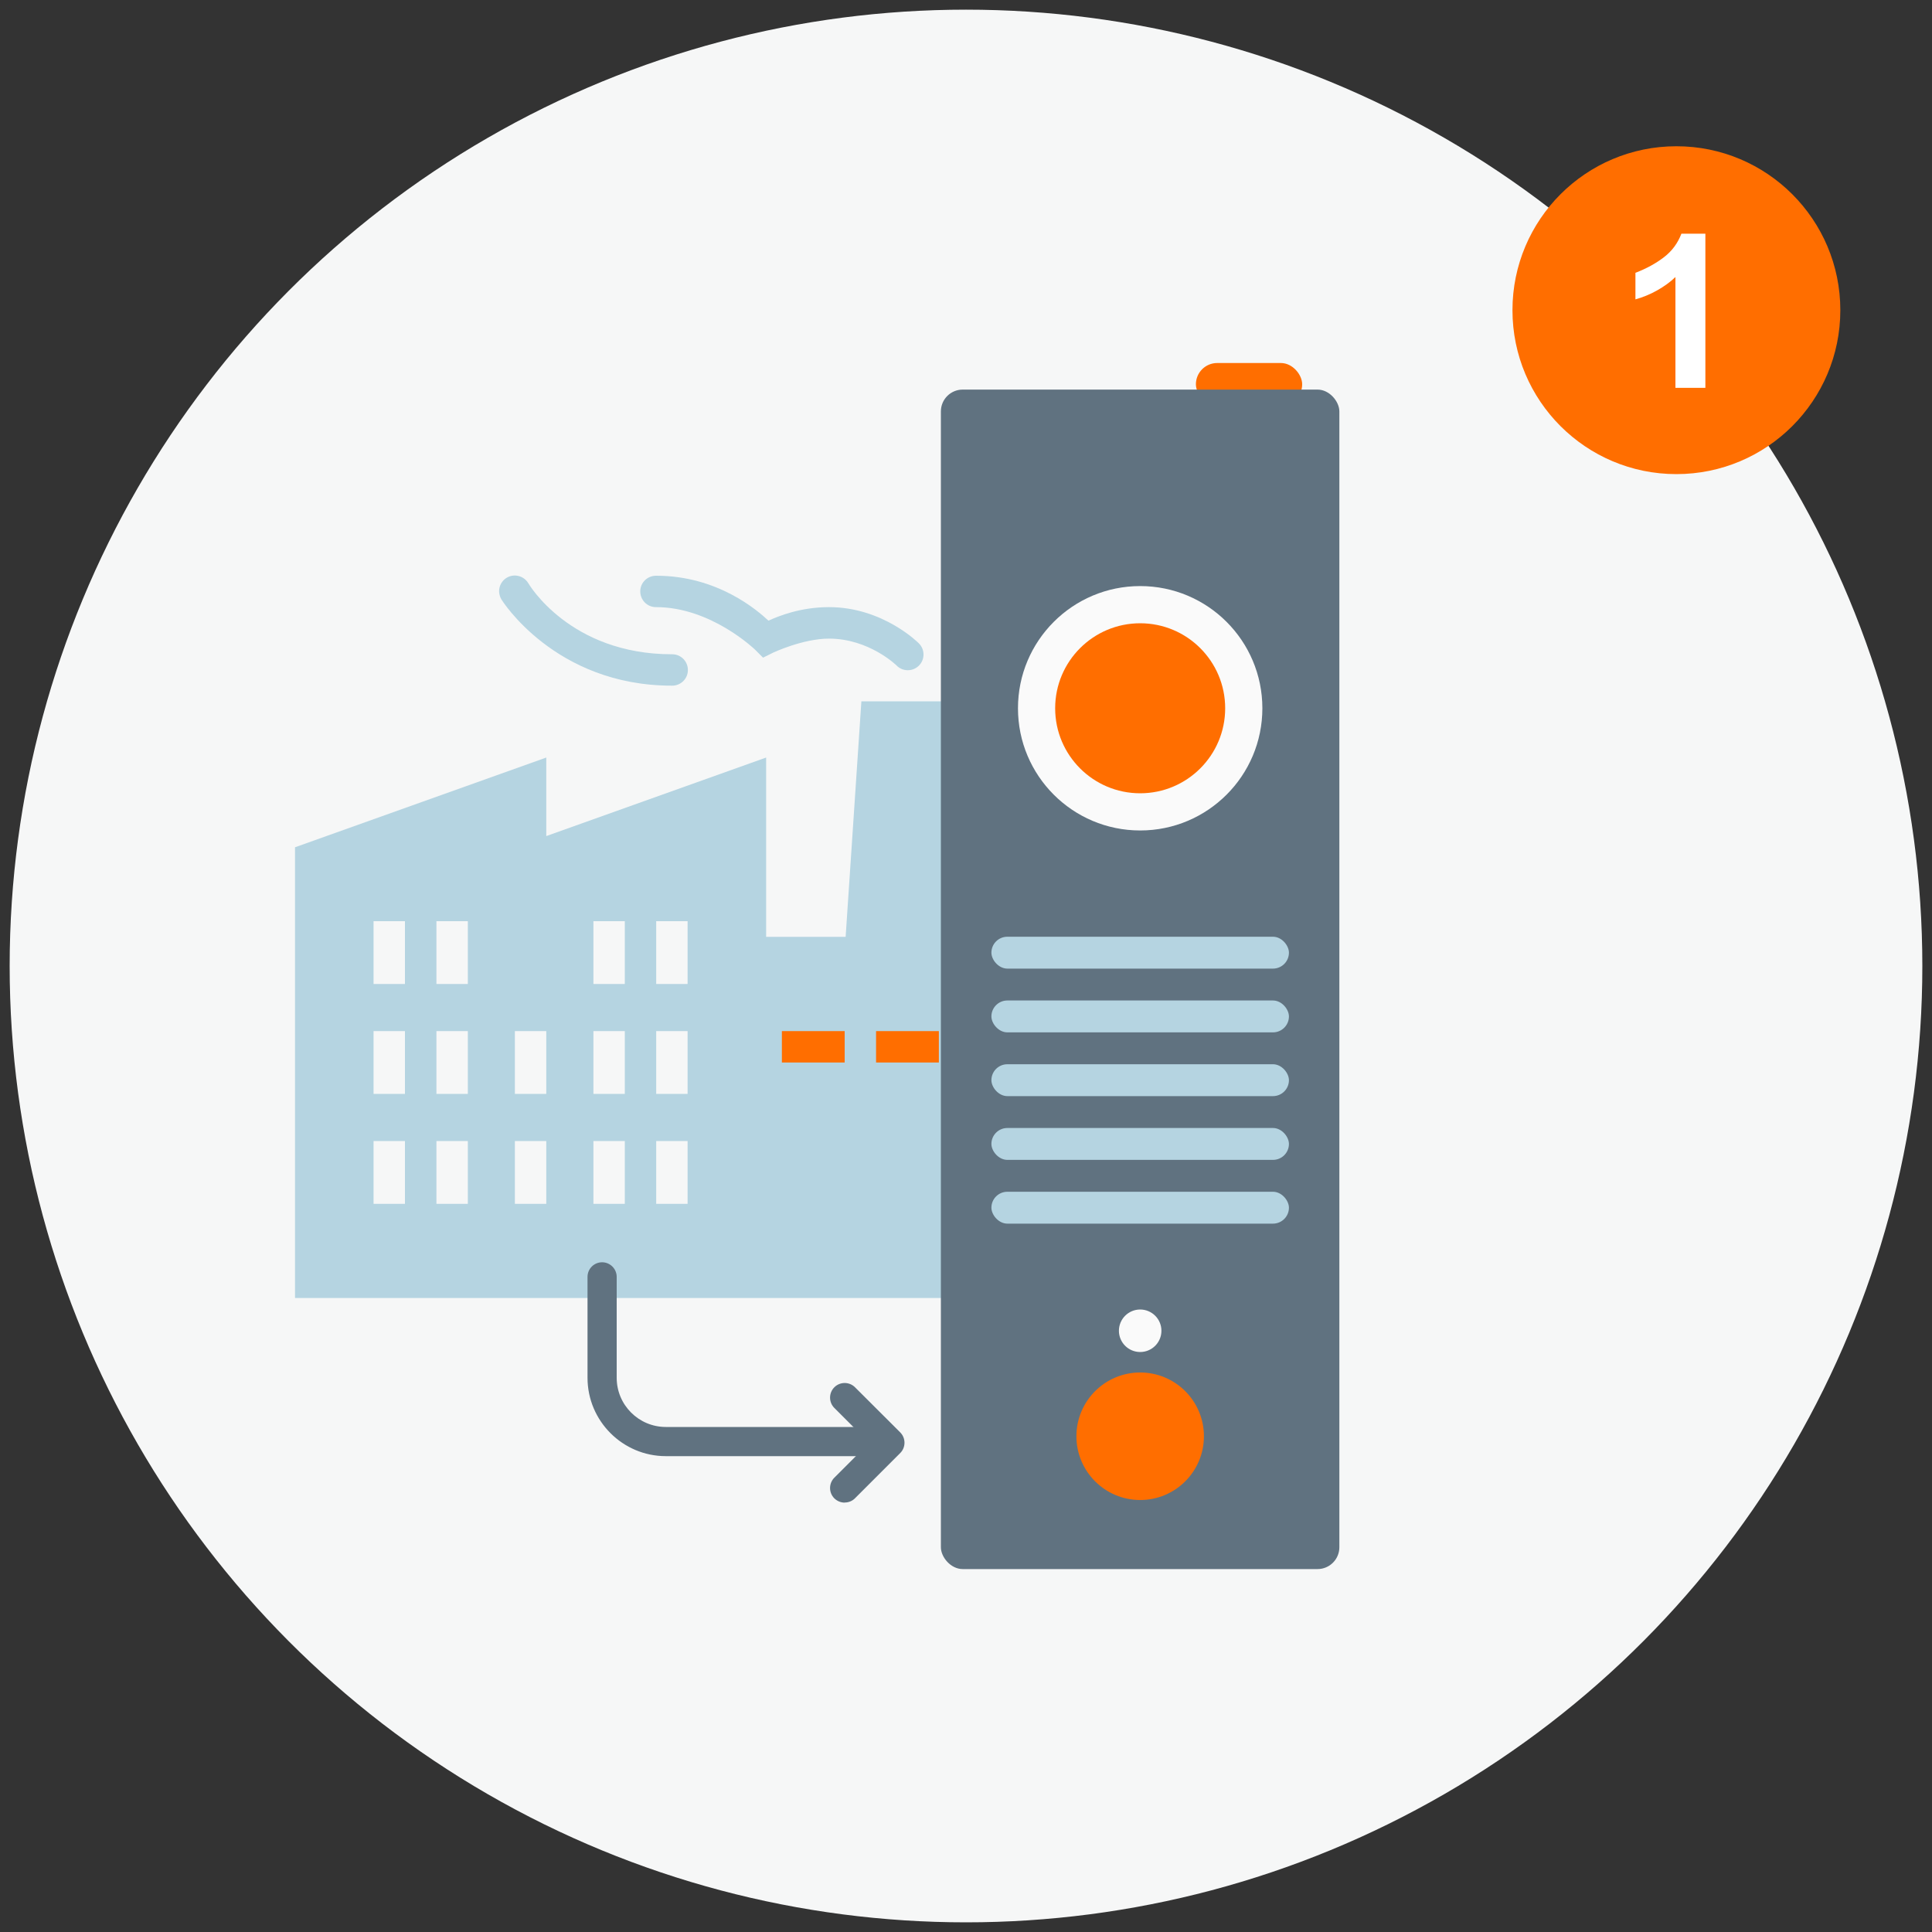 <?xml version="1.0" encoding="UTF-8" standalone="no"?>
<svg xmlns="http://www.w3.org/2000/svg" height="200" id="icons" viewBox="0 0 200 200" width="200">
  <rect x="0" y="0" width="200" height="200" fill="#333333" stroke="none"/>
    
  <defs>
        
    <style>
      .cls-1 {
        fill: #fafafa;
      }

      .cls-2 {
        fill: #ff6e00;
      }

      .cls-3 {
        fill: #fff;
      }

      .cls-4 {
        fill: #607280;
      }

      .cls-5 {
        fill: #b5d4e1;
      }

      .cls-6 {
        fill: #f6f7f7;
      }
    </style>
      
  </defs>
    
  <g>
        
    <circle class="cls-6" cx="100" cy="100" r="99"/>
        
    <g>
            
      <g>
                
        <g>
                    
          <path class="cls-5" d="M89.17,72.6l-1.63,24.38h-8.23v-18.56l-22.76,8.13v-8.13l-26.01,9.29v46.66h74.78v-37.39h-3.36l-1.63-24.38h-11.17ZM102.07,100.24"/>
                    
          <rect class="cls-6" height="6.5" width="3.25" x="38.67" y="95.36"/>
                    
          <rect class="cls-6" height="6.5" width="3.25" x="45.18" y="95.36"/>
                    
          <rect class="cls-6" height="6.5" width="3.25" x="61.43" y="95.36"/>
                    
          <rect class="cls-6" height="6.5" width="3.25" x="67.93" y="95.36"/>
                    
          <rect class="cls-6" height="6.5" width="3.25" x="38.67" y="106.74"/>
                    
          <rect class="cls-6" height="6.5" width="3.25" x="45.18" y="106.74"/>
                    
          <rect class="cls-6" height="6.5" width="3.25" x="53.3" y="106.74"/>
                    
          <rect class="cls-6" height="6.5" width="3.25" x="61.43" y="106.74"/>
                    
          <rect class="cls-6" height="6.5" width="3.25" x="67.93" y="106.74"/>
                    
          <rect class="cls-2" height="3.25" width="6.5" x="80.94" y="106.74"/>
                    
          <rect class="cls-2" height="3.25" width="6.5" x="90.69" y="106.74"/>
                    
          <rect class="cls-6" height="6.5" width="3.25" x="38.67" y="118.12"/>
                    
          <rect class="cls-6" height="6.5" width="3.25" x="45.18" y="118.12"/>
                    
          <rect class="cls-6" height="6.5" width="3.25" x="53.3" y="118.12"/>
                    
          <rect class="cls-6" height="6.5" width="3.25" x="61.43" y="118.12"/>
                    
          <rect class="cls-6" height="6.5" width="3.25" x="67.93" y="118.12"/>
                    
          <path class="cls-5" d="M53.2,59.58c-.9.05-1.58.82-1.53,1.71.02.27.1.54.24.77,0,0,5.5,8.92,17.65,8.92.9.01,1.64-.7,1.65-1.6.01-.9-.7-1.64-1.6-1.65-.02,0-.03,0-.05,0-10.61,0-14.86-7.34-14.86-7.34-.28-.48-.78-.78-1.33-.81-.05,0-.11,0-.16,0Z"/>
                    
          <path class="cls-5" d="M67.93,59.6c-.9-.01-1.64.7-1.65,1.6s.7,1.64,1.6,1.65c.02,0,.03,0,.05,0,5.69,0,10.23,4.4,10.23,4.4l.83.83,1.05-.52s3.07-1.45,5.78-1.45c4.15,0,6.98,2.77,6.98,2.77.62.65,1.65.67,2.3.05s.67-1.65.05-2.3c-.02-.02-.03-.03-.05-.05,0,0-3.68-3.73-9.28-3.73-2.96,0-5.21.92-6.27,1.4-1.14-1.06-5.25-4.65-11.61-4.65Z"/>
                  
        </g>
                
        <g>
                    
          <rect class="cls-2" height="4.4" rx="2.2" ry="2.2" width="11" x="123.8" y="37.58"/>
                    
          <rect class="cls-4" height="122.1" rx="2.26" ry="2.26" width="41.25" x="97.4" y="40.33"/>
                    
          <circle class="cls-1" cx="118.03" cy="73.32" r="12.65"/>
                    
          <circle class="cls-2" cx="118.03" cy="73.32" r="8.8"/>
                    
          <rect class="cls-5" height="3.3" rx="1.65" ry="1.65" width="30.8" x="102.63" y="96.97"/>
                    
          <rect class="cls-5" height="3.3" rx="1.65" ry="1.65" width="30.8" x="102.63" y="103.57"/>
                    
          <rect class="cls-5" height="3.3" rx="1.65" ry="1.65" width="30.8" x="102.63" y="110.17"/>
                    
          <rect class="cls-5" height="3.3" rx="1.65" ry="1.65" width="30.8" x="102.63" y="116.77"/>
                    
          <rect class="cls-5" height="3.3" rx="1.65" ry="1.65" width="30.8" x="102.63" y="123.37"/>
                    
          <circle class="cls-2" cx="118.03" cy="148.68" r="6.6"/>
                    
          <circle class="cls-1" cx="118.03" cy="137.76" r="2.2"/>
                  
        </g>
              
      </g>
            
      <g>
                
        <path class="cls-4" d="M88.73,150.74h-19.8c-4.47,0-8.11-3.64-8.11-8.11v-10.45c0-.84.68-1.51,1.51-1.51s1.51.68,1.51,1.51v10.45c0,2.81,2.28,5.09,5.09,5.09h19.8c.84,0,1.51.68,1.51,1.51s-.68,1.51-1.51,1.51Z"/>
                
        <path class="cls-4" d="M87.44,155.55c-.39,0-.77-.15-1.07-.44-.59-.59-.59-1.55,0-2.14l3.61-3.61-3.61-3.61c-.59-.59-.59-1.55,0-2.14s1.55-.59,2.14,0l4.68,4.67c.59.59.59,1.55,0,2.14l-4.68,4.68c-.3.3-.68.44-1.07.44Z"/>
              
      </g>
          
    </g>
      
  </g>
    
  <g>
        
    <circle class="cls-2" cx="173.54" cy="32.11" r="16.97"/>
        
    <path class="cls-3" d="M173.44,40.16v-11.48c-.54.52-1.18.98-1.91,1.39-.73.41-1.48.71-2.23.92v-2.75c1.15-.44,2.13-.98,2.96-1.62.82-.63,1.42-1.44,1.8-2.43h2.48v15.96h-3.1Z"/>
      
  </g>
  
</svg>
